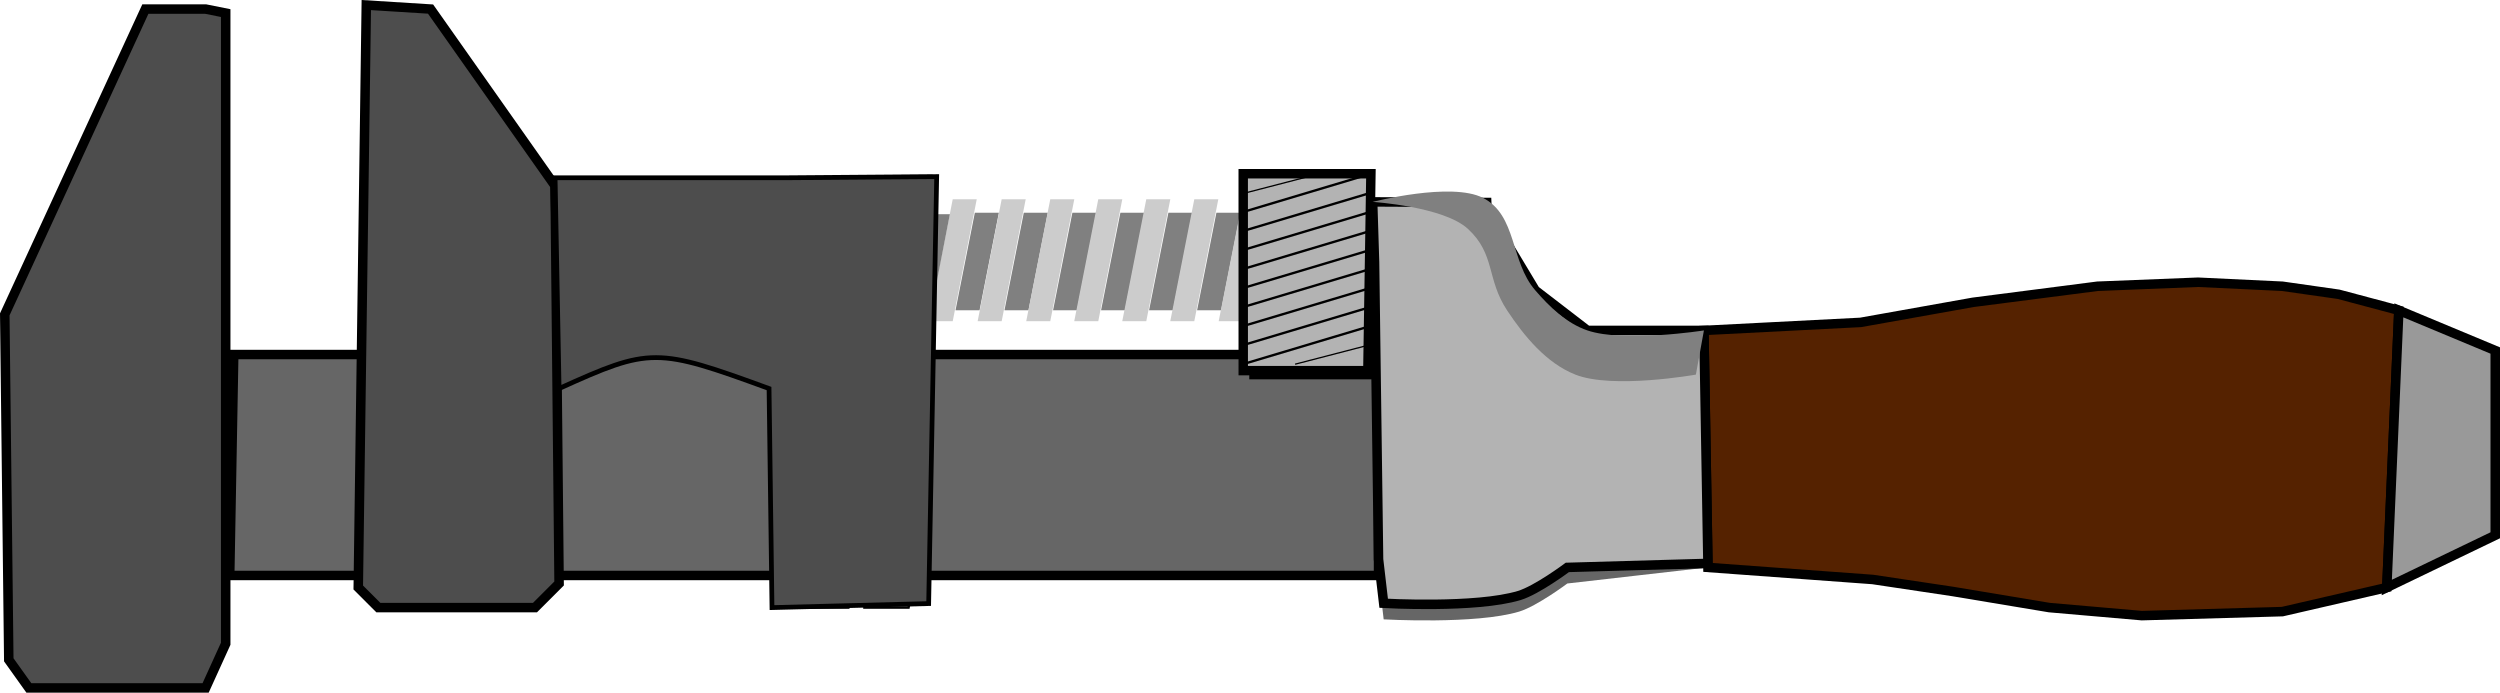 <?xml version="1.0" encoding="UTF-8" standalone="no"?>
<!-- Created with Inkscape (http://www.inkscape.org/) -->

<svg
   xmlns:dc="http://purl.org/dc/elements/1.1/"
   xmlns:cc="http://creativecommons.org/ns#"
   xmlns:rdf="http://www.w3.org/1999/02/22-rdf-syntax-ns#"
   xmlns:svg="http://www.w3.org/2000/svg"
   xmlns="http://www.w3.org/2000/svg"
   xmlns:sodipodi="http://sodipodi.sourceforge.net/DTD/sodipodi-0.dtd"
   xmlns:inkscape="http://www.inkscape.org/namespaces/inkscape"
   version="1.1"
   id="svg2"
   width="262.93"
   height="72.857"
   viewBox="0 0 262.93 72.857"
   sodipodi:docname="wrench-monkey2.svg"
   inkscape:version="0.92.3 (2405546, 2018-03-11)"
   inkscape:export-filename="/home/algot/Documents/runeman.org/clipart/2018/wrench-monkey.png"
   inkscape:export-xdpi="109.53468"
   inkscape:export-ydpi="109.53468">
  <title
     id="title4677">Monkey Wrench</title>
  <defs
     id="defs6">
    <filter
       inkscape:collect="always"
       style="color-interpolation-filters:sRGB"
       id="filter4655"
       x="-0.019"
       width="1.038"
       y="-0.033"
       height="1.066">
      <feGaussianBlur
         inkscape:collect="always"
         stdDeviation="0.274"
         id="feGaussianBlur4657" />
    </filter>
  </defs>
  <sodipodi:namedview
     pagecolor="#ffffff"
     bordercolor="#666666"
     borderopacity="1"
     objecttolerance="10"
     gridtolerance="10"
     guidetolerance="10"
     inkscape:pageopacity="0"
     inkscape:pageshadow="2"
     inkscape:window-width="1366"
     inkscape:window-height="712"
     id="namedview4"
     showgrid="false"
     fit-margin-top="0"
     fit-margin-left="0"
     fit-margin-right="0"
     fit-margin-bottom="0"
     inkscape:zoom="1.6737589"
     inkscape:cx="104.82702"
     inkscape:cy="23.698061"
     inkscape:window-x="0"
     inkscape:window-y="0"
     inkscape:window-maximized="1"
     inkscape:current-layer="svg2">
    <inkscape:grid
       type="xygrid"
       id="grid34"
       originx="80.77"
       originy="-99.619" />
  </sodipodi:namedview>
  <path
     style="fill:#b3b3b3;fill-rule:evenodd;stroke:#000000;stroke-width:0.25;stroke-linecap:butt;stroke-linejoin:miter;stroke-opacity:1"
     d="m 82.882,60.944 v 2.957 h 6.337 v -1.267 h 1.69 v 1.267 h 4.647 l 1.69,-8.872 -15.209,0.422 z"
     id="path115"
     inkscape:connector-curvature="0" />
  <path
     style="fill:#4d4d4d;fill-rule:evenodd;stroke:#000000;stroke-width:1px;stroke-linecap:butt;stroke-linejoin:miter;stroke-opacity:1"
     d="m 15.288,0.954 h 6.337 L 23.737,1.377 V 67.704 l -2.112,4.647 -18.589,4e-6 -2.112,-2.957 -0.422,-36.332 z"
     id="path12"
     inkscape:connector-curvature="0"
     sodipodi:nodetypes="ccccccccc" />
  <path
     style="fill:#666666;fill-rule:evenodd;stroke:#000000;stroke-width:1px;stroke-linecap:butt;stroke-linejoin:miter;stroke-opacity:1"
     d="M 24.582,37.286 H 131.888 v 2.112 h 13.096 V 60.522 H 24.159 Z"
     id="path14"
     inkscape:connector-curvature="0" />
  <path
     style="fill:#4d4d4d;fill-rule:evenodd;stroke:#000000;stroke-width:1px;stroke-linecap:butt;stroke-linejoin:miter;stroke-opacity:1"
     d="m 39.791,63.902 -2.112,-2.112 0.845,-61.258 6.759,0.422 13.096,18.589 0.422,41.824 -2.535,2.535 z"
     id="path16"
     inkscape:connector-curvature="0" />
  <path
     style="fill:#333333;fill-rule:evenodd;stroke:#000000;stroke-width:1px;stroke-linecap:butt;stroke-linejoin:miter;stroke-opacity:1"
     d="M 58.379,19.543 82.46,19.12 82.882,36.864 H 58.802 Z"
     id="path18"
     inkscape:connector-curvature="0"
     sodipodi:nodetypes="ccccc" />
  <path
     style="fill:#cccccc;fill-rule:evenodd;stroke:none;stroke-width:1px;stroke-linecap:butt;stroke-linejoin:miter;stroke-opacity:1"
     d="m 98.091,18.301 -15.631,0.397 0.422,18.166 v 0 l 1.352,-0.168 -0.282,-17.041 14.139,-0.112 z"
     id="path22"
     inkscape:connector-curvature="0"
     sodipodi:nodetypes="cccccccc" />
  <path
     style="fill:#666666;fill-rule:evenodd;stroke:none;stroke-width:1px;stroke-linecap:butt;stroke-linejoin:miter;stroke-opacity:1"
     d="m 144.562,27.57 0.422,32.952 v 0 l 0.539,4.617 c 0,0 9.693,0.558 14.247,-0.815 1.873,-0.564 5.07,-2.957 5.07,-2.957 l 14.786,-1.69 -0.422,-24.926 h -12.252 l -5.492,-4.225 -5.07,-8.449 -0.031,-0.783 -11.996,-0.062 z"
     id="path26"
     inkscape:connector-curvature="0"
     sodipodi:nodetypes="ccccsccccccccc" />
  <path
     style="fill:#552200;fill-rule:evenodd;stroke:#000000;stroke-width:1px;stroke-linecap:butt;stroke-linejoin:miter;stroke-opacity:1"
     d="m 179.205,34.752 16.476,-0.845 11.829,-2.112 13.096,-1.69 10.562,-0.422 8.872,0.422 5.915,0.845 6.337,1.69 -1.267,29.15 -10.984,2.535 -14.786,0.422 -9.717,-0.845 -10.139,-1.69 -8.449,-1.267 -17.321,-1.267 z"
     id="path30"
     inkscape:connector-curvature="0"
     sodipodi:nodetypes="cccccccccccccccc" />
  <path
     style="fill:#999999;fill-rule:evenodd;stroke:#000000;stroke-width:1px;stroke-linecap:butt;stroke-linejoin:miter;stroke-opacity:1"
     d="m 252.291,32.639 10.139,4.225 v 19.433 l -11.407,5.492 z"
     id="path32"
     inkscape:connector-curvature="0" />
  <g
     id="g4675"
     transform="matrix(1.03,0,0,1,79.169,-109.524)">
    <path
       inkscape:connector-curvature="0"
       id="path36-3"
       d="m 20.418,130.48 h 2.453 l -2.453,12.824 h -2.453 z"
       style="fill:#cccccc;fill-rule:evenodd;stroke:none;stroke-width:0.664px;stroke-linecap:butt;stroke-linejoin:miter;stroke-opacity:1" />
    <path
       sodipodi:nodetypes="ccccc"
       style="fill:#808080;fill-rule:evenodd;stroke:none;stroke-width:0.594px;stroke-linecap:butt;stroke-linejoin:miter;stroke-opacity:1"
       d="m 22.677,131.898 h 2.453 l -1.973,10.26 h -2.453 z"
       id="path38-6"
       inkscape:connector-curvature="0" />
    <path
       sodipodi:nodetypes="cccc"
       inkscape:connector-curvature="0"
       id="path40-7"
       d="m 18.255,132.053 v 9.933 l 1.872,-9.933 z"
       style="fill:#808080;fill-rule:evenodd;stroke:none;stroke-width:0.664px;stroke-linecap:butt;stroke-linejoin:miter;stroke-opacity:1" />
    <path
       style="fill:#cccccc;fill-rule:evenodd;stroke:none;stroke-width:0.664px;stroke-linecap:butt;stroke-linejoin:miter;stroke-opacity:1"
       d="m 25.417,130.48 h 2.453 l -2.453,12.824 h -2.453 z"
       id="path42-5"
       inkscape:connector-curvature="0" />
    <path
       inkscape:connector-curvature="0"
       id="path44-3"
       d="m 27.676,131.898 h 2.453 l -1.973,10.26 h -2.453 z"
       style="fill:#808080;fill-rule:evenodd;stroke:none;stroke-width:0.594px;stroke-linecap:butt;stroke-linejoin:miter;stroke-opacity:1"
       sodipodi:nodetypes="ccccc" />
    <path
       inkscape:connector-curvature="0"
       id="path46-5"
       d="m 30.378,130.48 h 2.453 l -2.453,12.824 h -2.453 z"
       style="fill:#cccccc;fill-rule:evenodd;stroke:none;stroke-width:0.664px;stroke-linecap:butt;stroke-linejoin:miter;stroke-opacity:1" />
    <path
       sodipodi:nodetypes="ccccc"
       style="fill:#808080;fill-rule:evenodd;stroke:none;stroke-width:0.594px;stroke-linecap:butt;stroke-linejoin:miter;stroke-opacity:1"
       d="m 32.637,131.898 h 2.453 l -1.973,10.26 h -2.453 z"
       id="path48-6"
       inkscape:connector-curvature="0" />
    <path
       style="fill:#cccccc;fill-rule:evenodd;stroke:none;stroke-width:0.664px;stroke-linecap:butt;stroke-linejoin:miter;stroke-opacity:1"
       d="m 35.28,130.48 h 2.453 l -2.453,12.824 h -2.453 z"
       id="path50-2"
       inkscape:connector-curvature="0" />
    <path
       inkscape:connector-curvature="0"
       id="path52-9"
       d="m 37.539,131.898 h 2.453 l -1.973,10.26 h -2.453 z"
       style="fill:#808080;fill-rule:evenodd;stroke:none;stroke-width:0.594px;stroke-linecap:butt;stroke-linejoin:miter;stroke-opacity:1"
       sodipodi:nodetypes="ccccc" />
    <path
       inkscape:connector-curvature="0"
       id="path54-1"
       d="m 40.182,130.48 h 2.453 l -2.453,12.824 h -2.453 z"
       style="fill:#cccccc;fill-rule:evenodd;stroke:none;stroke-width:0.664px;stroke-linecap:butt;stroke-linejoin:miter;stroke-opacity:1" />
    <path
       sodipodi:nodetypes="ccccc"
       style="fill:#808080;fill-rule:evenodd;stroke:none;stroke-width:0.594px;stroke-linecap:butt;stroke-linejoin:miter;stroke-opacity:1"
       d="m 42.441,131.898 h 2.453 l -1.973,10.26 h -2.453 z"
       id="path56-2"
       inkscape:connector-curvature="0" />
    <path
       style="fill:#cccccc;fill-rule:evenodd;stroke:none;stroke-width:0.664px;stroke-linecap:butt;stroke-linejoin:miter;stroke-opacity:1"
       d="m 45.084,130.48 h 2.453 l -2.453,12.824 h -2.453 z"
       id="path58-7"
       inkscape:connector-curvature="0" />
    <path
       inkscape:connector-curvature="0"
       id="path60-0"
       d="m 47.343,131.898 h 2.453 l -1.973,10.26 h -2.453 z"
       style="fill:#808080;fill-rule:evenodd;stroke:none;stroke-width:0.594px;stroke-linecap:butt;stroke-linejoin:miter;stroke-opacity:1"
       sodipodi:nodetypes="ccccc" />
    <path
       inkscape:connector-curvature="0"
       id="path113"
       d="m 50.029,130.48 h 2.453 L 50.029,143.304 H 47.576 Z"
       style="fill:#cccccc;fill-rule:evenodd;stroke:none;stroke-width:0.664px;stroke-linecap:butt;stroke-linejoin:miter;stroke-opacity:1"
       sodipodi:nodetypes="ccccc" />
  </g>
  <path
     style="fill:#b3b3b3;fill-rule:evenodd;stroke:#000000;stroke-width:0.991px;stroke-linecap:butt;stroke-linejoin:miter;stroke-opacity:1"
     d="m 130.752,18.271 0.002,20.71 h 13.106 l 0.322,-20.71 z"
     id="path24"
     inkscape:connector-curvature="0"
     sodipodi:nodetypes="ccccc" />
  <path
     sodipodi:nodetypes="ccccsccccccccc"
     inkscape:connector-curvature="0"
     id="path4659"
     d="m 144.562,27.57 0.422,31.262 v 0 l 0.539,4.617 c 0,0 9.693,0.558 14.247,-0.815 1.873,-0.564 5.07,-2.957 5.07,-2.957 l 14.786,-0.422 -0.422,-24.503 h -12.252 l -5.492,-4.225 -5.07,-8.449 -0.031,-0.783 -11.996,-0.062 z"
     style="fill:#b3b3b3;fill-rule:evenodd;stroke:#000000;stroke-width:1px;stroke-linecap:butt;stroke-linejoin:miter;stroke-opacity:1" />
  <path
     style="fill:#808080;fill-rule:evenodd;stroke:none;stroke-width:1px;stroke-linecap:butt;stroke-linejoin:miter;stroke-opacity:1;filter:url(#filter4655)"
     d="m 144.364,21.233 c 0,0 7.476,0.486 10.027,2.845 2.897,2.678 1.933,5.274 4.112,8.562 1.816,2.74 4.126,5.548 7.182,6.759 3.927,1.557 12.674,0 12.674,0 l 0.845,-4.647 c 0,0 -8.385,1.315 -12.252,0 -2.187,-0.744 -3.982,-2.477 -5.492,-4.225 -2.639,-3.053 -1.901,-7.876 -5.492,-9.717 -3.338,-1.711 -11.604,0.422 -11.604,0.422 z"
     id="path28"
     inkscape:connector-curvature="0"
     sodipodi:nodetypes="csssccsssc" />
  <path
     style="fill:#4d4d4d;fill-rule:evenodd;stroke:#000000;stroke-width:0.5;stroke-linecap:butt;stroke-linejoin:miter;stroke-opacity:1"
     d="M 82.46,18.698 98.513,18.574 97.669,63.479 81.192,63.902 80.882,40.864 c -11.85,-4.327 -12.474,-4.351 -22.081,0 L 58.379,18.698 Z"
     id="path20"
     inkscape:connector-curvature="0"
     sodipodi:nodetypes="cccccccc" />
  <path
     style="fill:none;fill-rule:evenodd;stroke:#000000;stroke-width:0.25;stroke-linecap:butt;stroke-linejoin:miter;stroke-opacity:1"
     d="m 130.475,22.374 13.706,-4.103"
     id="path121"
     inkscape:connector-curvature="0" />
  <path
     inkscape:connector-curvature="0"
     id="path123"
     d="m 130.475,24.374 13.706,-4.103"
     style="fill:none;fill-rule:evenodd;stroke:#000000;stroke-width:0.25;stroke-linecap:butt;stroke-linejoin:miter;stroke-opacity:1" />
  <path
     style="fill:none;fill-rule:evenodd;stroke:#000000;stroke-width:0.25;stroke-linecap:butt;stroke-linejoin:miter;stroke-opacity:1"
     d="m 130.475,26.374 13.706,-4.103"
     id="path125"
     inkscape:connector-curvature="0" />
  <path
     inkscape:connector-curvature="0"
     id="path127"
     d="m 130.475,28.374 13.706,-4.103"
     style="fill:none;fill-rule:evenodd;stroke:#000000;stroke-width:0.25;stroke-linecap:butt;stroke-linejoin:miter;stroke-opacity:1" />
  <path
     style="fill:none;fill-rule:evenodd;stroke:#000000;stroke-width:0.25;stroke-linecap:butt;stroke-linejoin:miter;stroke-opacity:1"
     d="m 130.475,30.374 13.706,-4.103"
     id="path129"
     inkscape:connector-curvature="0" />
  <path
     inkscape:connector-curvature="0"
     id="path131"
     d="m 130.475,32.374 13.706,-4.103"
     style="fill:none;fill-rule:evenodd;stroke:#000000;stroke-width:0.25;stroke-linecap:butt;stroke-linejoin:miter;stroke-opacity:1" />
  <path
     style="fill:none;fill-rule:evenodd;stroke:#000000;stroke-width:0.25;stroke-linecap:butt;stroke-linejoin:miter;stroke-opacity:1"
     d="m 130.475,34.374 13.706,-4.103"
     id="path133"
     inkscape:connector-curvature="0" />
  <path
     inkscape:connector-curvature="0"
     id="path135"
     d="m 130.475,36.374 13.706,-4.103"
     style="fill:none;fill-rule:evenodd;stroke:#000000;stroke-width:0.25;stroke-linecap:butt;stroke-linejoin:miter;stroke-opacity:1" />
  <path
     style="fill:none;fill-rule:evenodd;stroke:#000000;stroke-width:0.25;stroke-linecap:butt;stroke-linejoin:miter;stroke-opacity:1"
     d="m 130.475,38.374 13.706,-4.103"
     id="path137"
     inkscape:connector-curvature="0" />
  <path
     inkscape:connector-curvature="0"
     id="path139"
     d="m 136.207,38.303 7.993,-2.074"
     style="fill:none;fill-rule:evenodd;stroke:#000000;stroke-width:0.136;stroke-linecap:butt;stroke-linejoin:miter;stroke-opacity:1" />
  <path
     style="fill:none;fill-rule:evenodd;stroke:#000000;stroke-width:0.136;stroke-linecap:butt;stroke-linejoin:miter;stroke-opacity:1"
     d="m 130.715,20.358 7.993,-2.074"
     id="path141"
     inkscape:connector-curvature="0" />
</svg>
